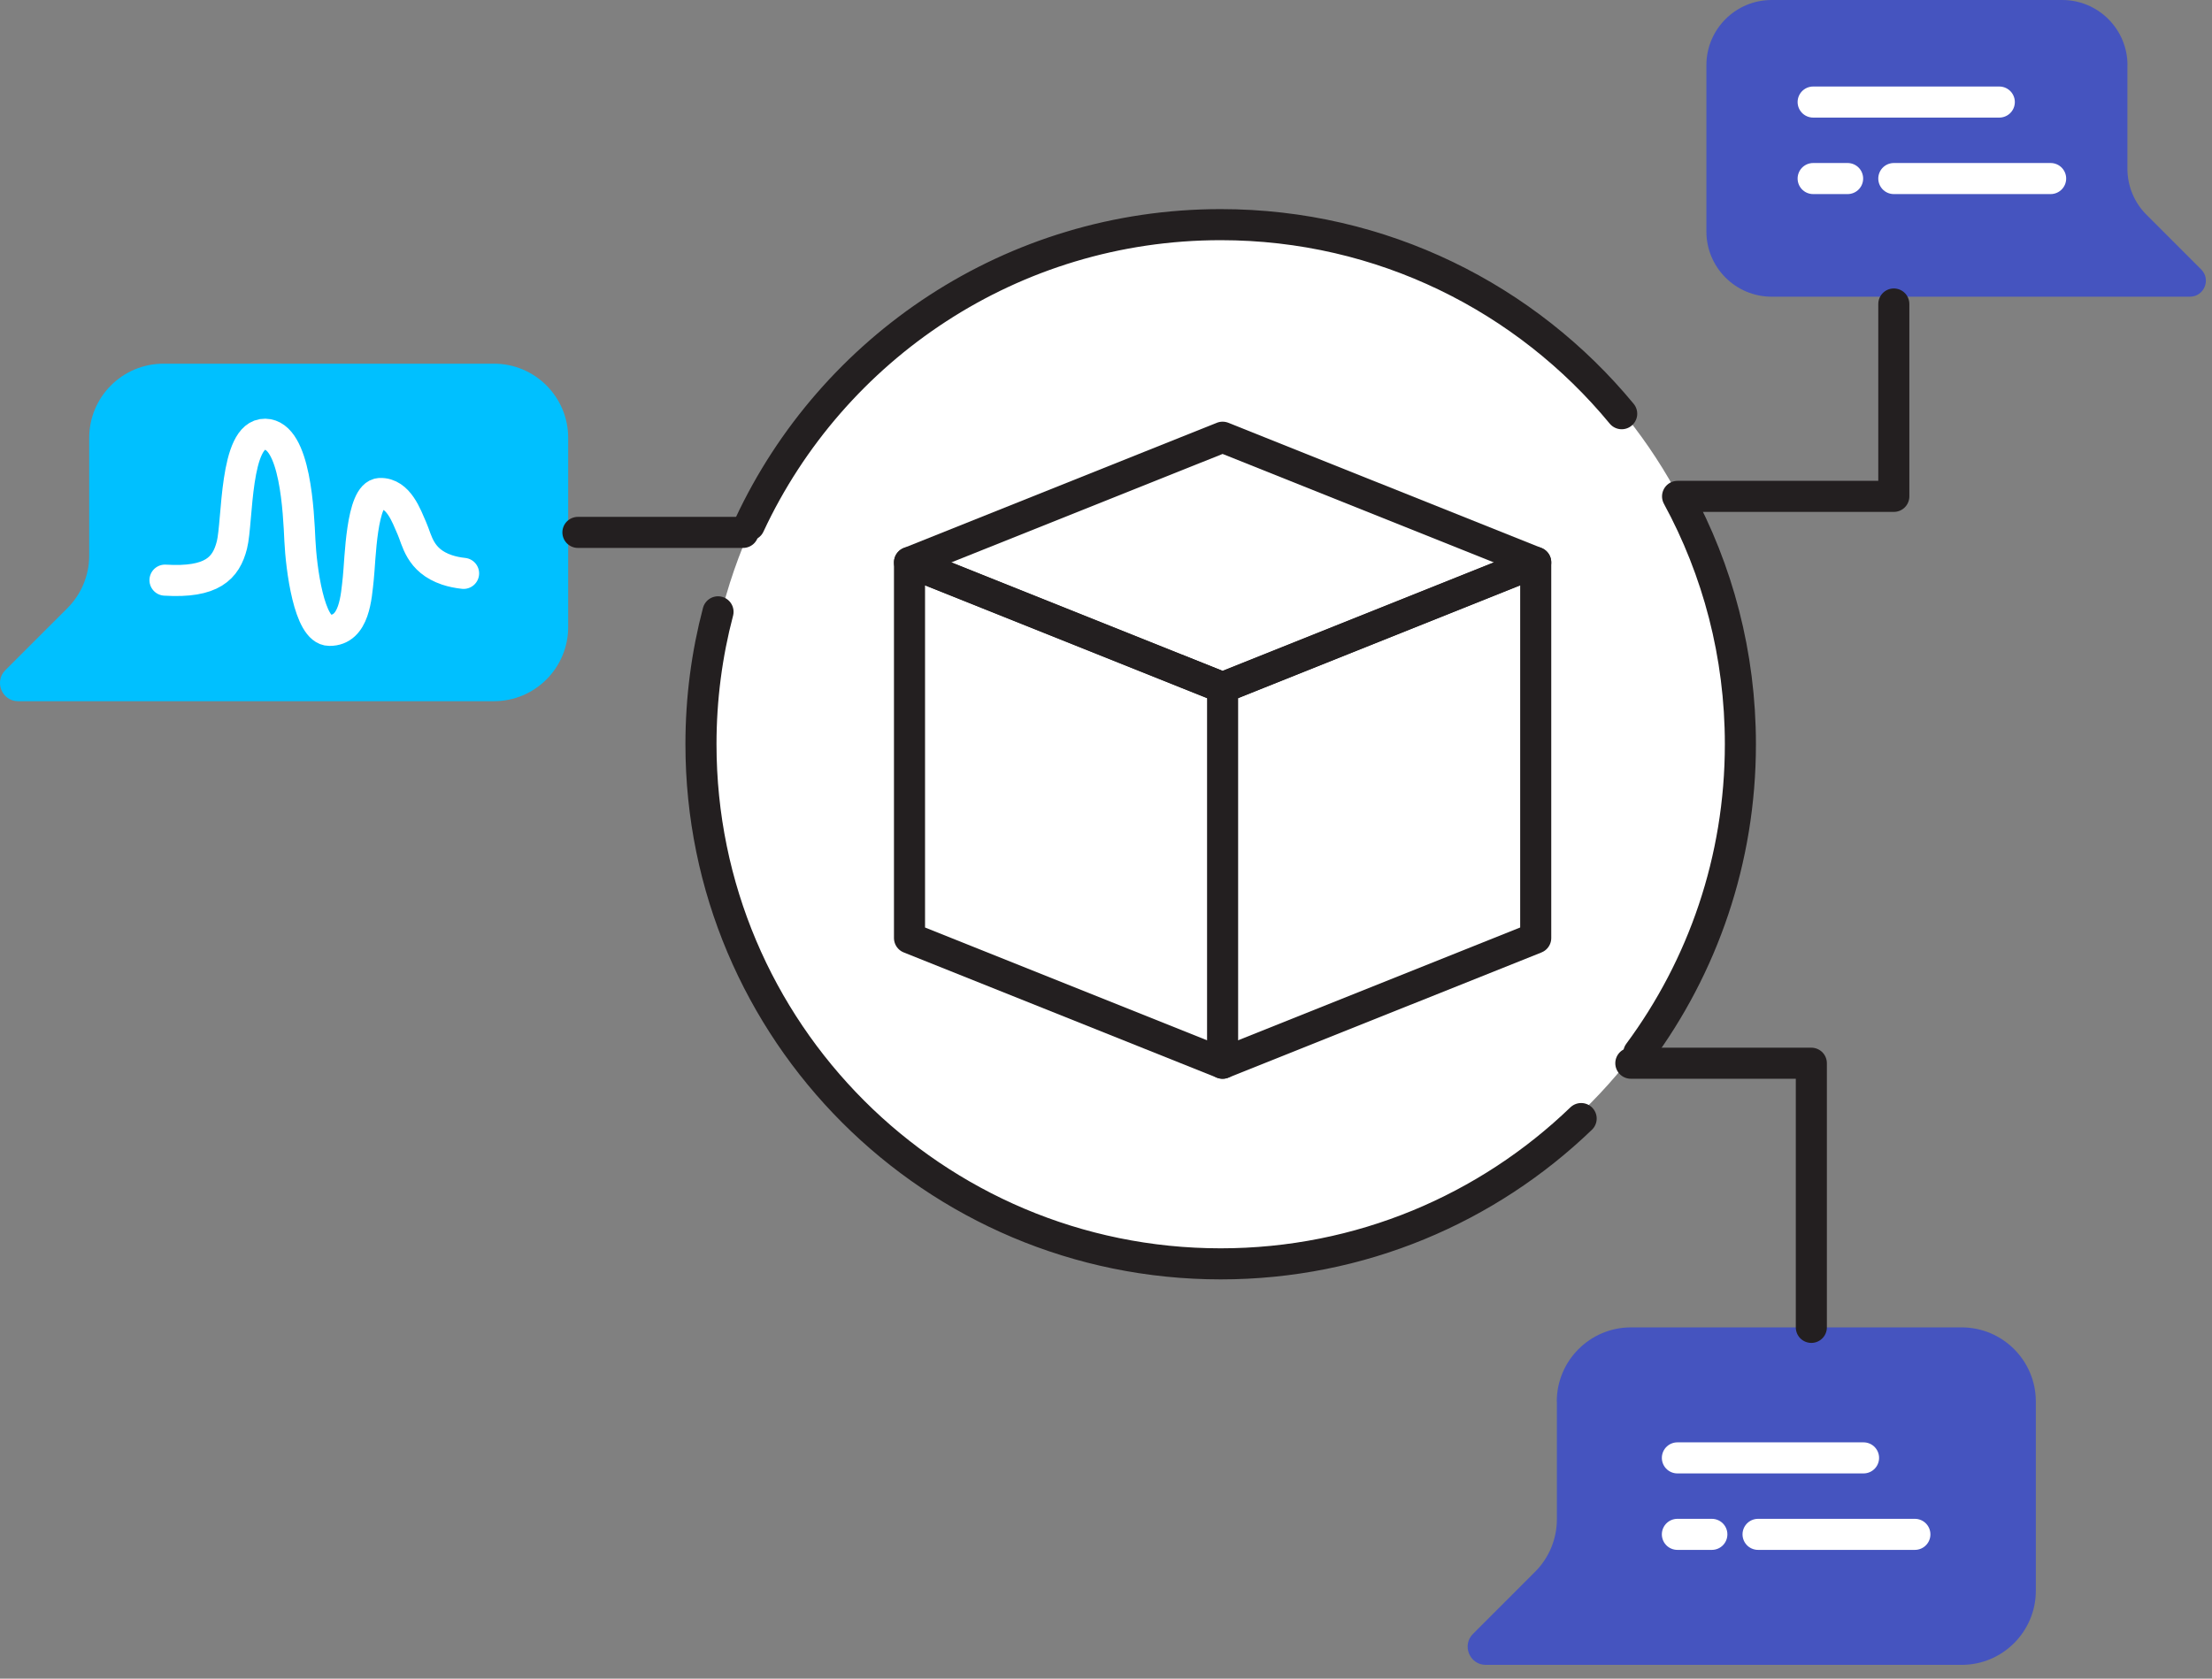 <?xml version="1.0" encoding="UTF-8"?> <svg xmlns="http://www.w3.org/2000/svg" width="83" height="63" viewBox="0 0 83 63" fill="none"><rect x="0" y="0" width="83" height="63" fill="#808080" stroke="none"/><g clip-path="url(#clip0_598_7177)"><path d="M64.759 32.226C67.22 21.797 60.761 11.347 50.332 8.885C39.902 6.424 29.452 12.883 26.991 23.312C24.529 33.742 30.988 44.192 41.418 46.653C51.847 49.115 62.297 42.656 64.759 32.226Z" fill="white"></path><path d="M58.418 52.602V57.02C58.418 57.758 58.124 58.467 57.601 58.989L55.27 61.321C54.842 61.748 55.146 62.483 55.75 62.483H73.605C75.143 62.483 76.39 61.236 76.39 59.698V52.602C76.39 51.064 75.143 49.817 73.605 49.817H61.2C59.662 49.817 58.414 51.064 58.414 52.602H58.418Z" fill="#4554BF"></path><path d="M62.94 54.715H69.925" stroke="white" stroke-width="1.166" stroke-linecap="round" stroke-linejoin="round"></path><path d="M65.967 57.585H71.851" stroke="white" stroke-width="1.166" stroke-linecap="round" stroke-linejoin="round"></path><path d="M62.94 57.585H64.233" stroke="white" stroke-width="1.166" stroke-linecap="round" stroke-linejoin="round"></path><path d="M61.193 39.903H67.966V49.817" stroke="#231F20" stroke-width="1.166" stroke-linecap="round" stroke-linejoin="round"></path><path d="M3.347 16.435V20.853C3.347 21.591 3.053 22.299 2.531 22.822L0.199 25.153C-0.228 25.581 0.075 26.316 0.679 26.316H18.535C20.073 26.316 21.32 25.068 21.32 23.53V16.435C21.32 14.897 20.073 13.649 18.535 13.649H6.133C4.595 13.649 3.347 14.897 3.347 16.435Z" fill="#00C0FF"></path><path d="M27.883 19.981H21.685" stroke="#231F20" stroke-width="1.166" stroke-linecap="round" stroke-linejoin="round"></path><path d="M28.118 19.707C31.22 13.048 37.973 8.431 45.803 8.431C51.861 8.431 57.275 11.194 60.85 15.527" stroke="#231F20" stroke-width="1.166" stroke-linecap="round" stroke-linejoin="round"></path><path d="M59.329 41.98C55.822 45.356 51.054 47.433 45.803 47.433C35.034 47.433 26.302 38.701 26.302 27.932C26.302 26.215 26.524 24.549 26.942 22.962" stroke="#231F20" stroke-width="1.166" stroke-linecap="round" stroke-linejoin="round"></path><path d="M79.826 2.449V6.332C79.826 6.981 80.084 7.605 80.544 8.062L82.595 10.113C82.97 10.488 82.706 11.135 82.17 11.135H66.477C65.125 11.135 64.028 10.038 64.028 8.686V2.449C64.028 1.097 65.125 -3.05176e-05 66.477 -3.05176e-05H77.38C78.732 -3.05176e-05 79.829 1.097 79.829 2.449H79.826Z" fill="#4554BF"></path><path d="M68.034 3.83H75.019" stroke="white" stroke-width="1.166" stroke-linecap="round" stroke-linejoin="round"></path><path d="M71.061 6.701H76.945" stroke="white" stroke-width="1.166" stroke-linecap="round" stroke-linejoin="round"></path><path d="M68.034 6.701H69.327" stroke="white" stroke-width="1.166" stroke-linecap="round" stroke-linejoin="round"></path><path d="M71.061 11.409V18.629H62.947C64.452 21.395 65.304 24.562 65.304 27.932C65.304 32.272 63.887 36.282 61.49 39.521" stroke="#231F20" stroke-width="1.166" stroke-linecap="round" stroke-linejoin="round"></path><path d="M45.875 25.806L34.127 21.107L45.875 16.409L57.624 21.107L45.875 25.806Z" stroke="#231F20" stroke-width="1.166" stroke-linecap="round" stroke-linejoin="round"></path><path d="M34.127 21.107L45.875 25.806L57.624 21.107V35.204L45.875 39.903L34.127 35.204V21.107Z" stroke="#231F20" stroke-width="1.166" stroke-linecap="round" stroke-linejoin="round"></path><path d="M45.875 25.806V39.903" stroke="#231F20" stroke-width="1.166" stroke-linecap="round" stroke-linejoin="round"></path><path d="M17.395 21.519C17.176 21.496 16.967 21.453 16.771 21.388C15.736 21.039 15.651 20.262 15.452 19.821C15.256 19.383 14.959 18.495 14.257 18.521C13.555 18.547 13.519 21.029 13.444 21.708C13.369 22.384 13.31 23.668 12.36 23.658C11.595 23.658 11.302 21.313 11.253 20.288C11.204 19.262 11.093 16.314 9.947 16.297C8.8 16.278 8.924 19.576 8.702 20.454C8.48 21.333 7.951 21.881 6.191 21.773" stroke="white" stroke-width="1.166" stroke-linecap="round" stroke-linejoin="round"></path></g><defs><clipPath id="clip0_598_7177"><rect width="82.768" height="62.483" fill="white"></rect></clipPath></defs></svg> 